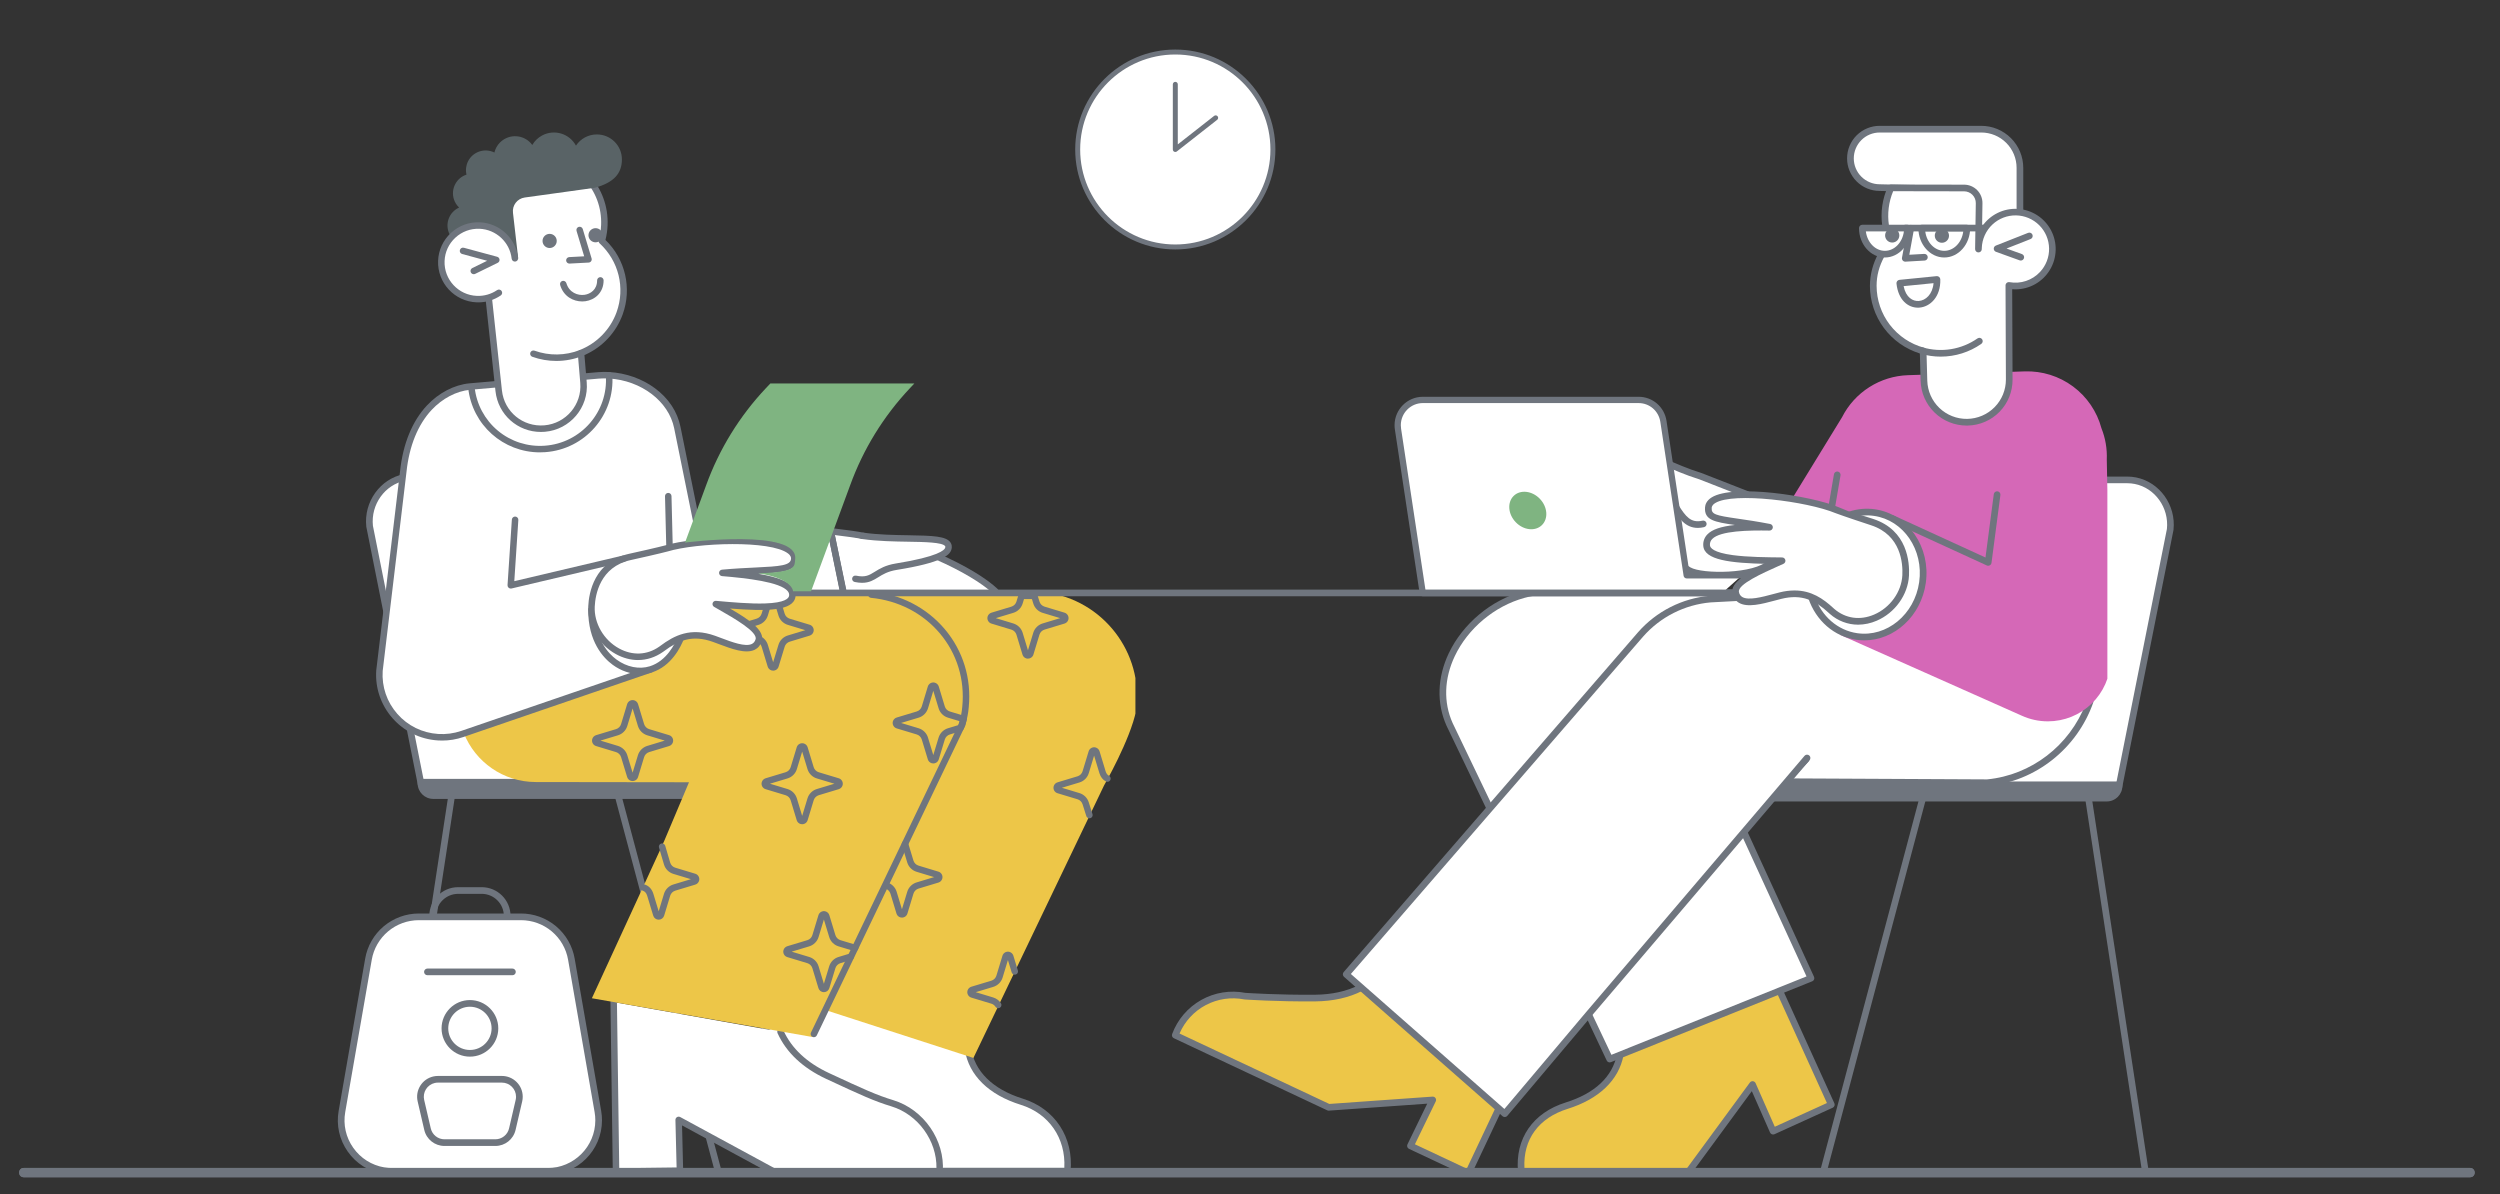 <svg fill="none" height="172" viewBox="0 0 360 172" width="360" xmlns="http://www.w3.org/2000/svg" xmlns:xlink="http://www.w3.org/1999/xlink"><rect x="0" y="0" width="360" height="172" fill="#333333" stroke="none"/><clipPath id="a"><path d="m0 0h58.38v101.014h-58.38z" transform="matrix(-1 0 0 1 111.086 68.15)"/></clipPath><clipPath id="b"><path d="m254.883 68.628h58.14v100.775h-58.14z"/></clipPath><clipPath id="c"><path d="m168.758 18.122h134.704v150.804h-134.704z"/></clipPath><clipPath id="d"><path d="m154.83 7.134h28.828v28.787h-28.828z"/></clipPath><clipPath id="e"><path d="m54.158 19.079h109.342v149.607h-109.342z"/></clipPath><clipPath id="f"><path d="m48.647 127.754h38.042v41.411h-38.042z"/></clipPath><clipPath id="g"><path d="m200.816 57.139h50.484v28.724h-50.484z"/></clipPath><clipPath id="h"><path d="m113.969 84.905h135.9v.957h-135.9z"/></clipPath><clipPath id="i"><path d="m98.647 55.223h33.018v29.921h-33.018z"/></clipPath><path d="m312.746 169.442h-265.491c-.279 0-.491-.218-.491-.504s.213-.504.491-.504h265.491c.279 0 .492.218.492.504s-.213.504-.492.504z" fill="#6f757e"/><g clip-path="url(#a)"><path d="m103.424 169.165c.073 0 .146-.017.212-.05.066-.032.124-.079.169-.137.045-.059.076-.127.09-.199s.012-.146-.007-.217l-14.937-56.047c-.016-.061-.044-.118-.083-.168s-.086-.092-.141-.123c-.055-.032-.115-.053-.177-.061-.062-.008-.126-.004-.187.012-.061.016-.118.044-.168.082-.05.039-.092.086-.124.141-.032.054-.052.114-.061.177-.008.062-.004.126.012.186l14.938 56.047c.027.102.087.193.171.257s.187.099.293.1zm-46.644-.001c.115 0 .226-.041.313-.116.087-.074.144-.178.162-.291l8.556-56.047c.017-.125-.015-.251-.091-.352s-.188-.169-.313-.188c-.125-.019-.252.012-.354.086-.102.074-.171.186-.192.31l-8.556 56.047c-.011.068-.006.138.013.204.019.067.052.128.098.181.045.052.101.094.164.123.063.029.131.044.201.043z" fill="#6f757e"/><path d="m90.865 112.638s-7.729-36.348-7.905-37.321c-.552-3.047-1.71-5.959-4.806-6.572-.386-.076-.778-.115-1.172-.115h-17.558c-.394 0-.786.038-1.172.115-3.259.646-5.377 3.807-5.03 7.039l7.416 37.145" fill="#fff"/><g fill="#6f757e"><path d="m60.639 113.407c.071 0 .141-.015.206-.045.064-.031.121-.075.166-.13s.077-.119.095-.187c.017-.069.019-.141.005-.211l-7.411-37.123c-.319-3.065 1.72-5.916 4.648-6.497.355-.07.716-.106 1.078-.106h17.558c.361 0 .724.036 1.078.106 2.339.464 3.745 2.43 4.427 6.187.176.969 7.593 35.851 7.908 37.336.028.123.103.23.209.298s.235.092.359.066c.124-.026.232-.1.301-.206.07-.105.095-.233.07-.357-.077-.364-7.729-36.353-7.903-37.308-.479-2.64-1.537-6.234-5.185-6.957-.417-.082-.841-.124-1.265-.124h-17.558c-.424 0-.85.042-1.265.124-3.418.677-5.796 3.998-5.413 7.56.002.014.004.028.006.043l7.416 37.145c.022.108.08.206.166.276.086.071.193.109.304.109z"/><path d="m108.741 112.159-48.603-.005v.639c0 1.243 1.009 2.25 2.254 2.25h48.694z"/></g></g><g clip-path="url(#b)"><path d="m262.514 169.403c-.073 0-.146-.017-.212-.049s-.123-.079-.168-.138c-.044-.058-.075-.125-.09-.197-.014-.072-.012-.146.007-.217l14.877-55.914c.016-.061.044-.118.082-.168s.086-.092.14-.123c.054-.032.114-.052.176-.06.063-.009.126-.005.187.012.06.016.117.044.167.082s.092.085.124.14c.031.054.052.114.06.176.008.063.004.126-.012.187l-14.876 55.914c-.027.101-.087.191-.171.256-.083.064-.186.099-.291.099zm46.452 0c-.114 0-.225-.041-.311-.116-.087-.074-.144-.177-.161-.29l-8.521-55.914c-.017-.125.015-.251.09-.352s.187-.168.312-.187c.124-.019.251.012.353.086.101.073.17.184.191.308l8.52 55.914c.011.069.006.138-.013.205-.019.066-.052.127-.097.179-.045.053-.1.095-.163.123-.063.029-.131.044-.2.044z" fill="#6f757e"/><path d="m275.02 113.011s7.697-36.263 7.872-37.233c.551-3.039 1.703-5.944 4.786-6.557.385-.076.776-.115 1.168-.115h17.486c.391 0 .782.038 1.167.115 3.245.644 5.354 3.797 5.009 7.022l-7.386 37.057" fill="#fff"/><g fill="#6f757e"><path d="m305.124 113.778c-.071 0-.141-.016-.205-.046s-.121-.074-.166-.129c-.045-.054-.077-.118-.094-.187s-.019-.14-.005-.21l7.381-37.035c.317-3.058-1.713-5.902-4.629-6.481-.354-.07-.713-.106-1.074-.106h-17.486c-.359 0-.721.035-1.074.105-2.329.462-3.73 2.424-4.408 6.173-.175.967-7.562 35.766-7.876 37.247-.028.123-.102.23-.208.298s-.235.091-.358.065-.231-.1-.3-.205-.094-.233-.07-.357c.077-.362 7.698-36.266 7.87-37.219.477-2.634 1.531-6.219 5.164-6.941.415-.082.837-.124 1.26-.124h17.486c.422 0 .846.042 1.26.124 3.404.676 5.772 3.989 5.392 7.542-.002.014-.004.028-.007.043l-7.385 37.056c-.022.109-.08.206-.165.276-.086.07-.193.109-.303.109z"/><path d="m257.218 112.533 48.404-.005v.637c0 1.24-1.005 2.245-2.244 2.245h-48.495z"/></g></g><g clip-path="url(#c)"><path d="m260.084 109.339-3.07 3.223 29.145.147c6.966-.657 12.593-5.398 14.809-11.684l-34.827-10.915-4.962-5.439-11.204.48-3.041 6.559 2.4 16.479 5.763 6.079" fill="#fff"/><path d="m255.096 114.748c-.065 0-.13-.013-.189-.039-.06-.026-.114-.064-.159-.111l-5.762-6.08c-.068-.072-.113-.163-.127-.261l-2.401-16.478c-.013-.092 0-.186.04-.271l3.041-6.559c.037-.08.095-.148.168-.197.074-.049.159-.077.247-.081l11.204-.48c.07-.003.14.01.205.037s.123.068.17.119l4.875 5.343 34.704 10.877c.061.019.118.051.167.093.049.041.089.093.118.15.029.058.046.121.05.185s-.005.129-.026.189c-2.342 6.64-8.315 11.352-15.217 12.003-.016.001-.032.002-.048.002l-29.145-.148c-.093 0-.185-.028-.263-.08s-.139-.125-.176-.212c-.037-.086-.047-.181-.031-.273.017-.092.061-.178.125-.246l3.07-3.222c.088-.09.209-.142.335-.144s.248.045.339.132c.092.087.145.207.149.333s-.042.249-.128.341l-2.302 2.417 28.008.142c6.359-.609 11.881-4.863 14.206-10.897l-34.346-10.764c-.081-.025-.154-.072-.211-.135l-4.811-5.274-10.688.458-2.858 6.165 2.359 16.186 5.657 5.969c.065.068.108.154.125.246.016.093.005.188-.032.274s-.099.16-.177.211c-.079.052-.17.079-.264.079z" fill="#6f757e"/><path d="m251.658 71.224-1.542 4.823-3.982-.016-.96-2.08z" fill="#fff"/><path d="m258.055 71.82 7.195-11.732c.895-1.771 2.251-3.269 3.925-4.335 1.674-1.067 3.604-1.663 5.588-1.727l2.208-.072s-.431 6.595 6.381 6.847c6.575.243 5.974-7.247 5.974-7.247l2.243-.073c2.495-.081 4.944.685 6.948 2.171s3.447 3.607 4.093 6.017c.57 1.426.831 2.956.767 4.491l.563 28.977c-.079 2.343-1.066 4.564-2.752 6.195-1.687 1.63-3.94 2.541-6.286 2.542h-.016c-1.294 0-2.573-.278-3.75-.814l-26.374-11.738s9.668 3.393 12.075-7.426c.67-11.965-10.419-9.77-10.419-9.77z" fill="#d568b7"/><path d="m263.744 73.645c-.027 0-.054-.002-.081-.007-.126-.021-.237-.092-.311-.196s-.103-.233-.081-.358l.818-4.794c.023-.124.093-.235.197-.307.104-.072.232-.101.356-.08.125.021.236.091.31.194.073.103.103.23.083.355l-.819 4.794c-.019.112-.076.213-.163.286-.086.073-.196.113-.309.114z" fill="#6f757e"/><path d="m290.869 30.345v-6.176c0-1.476-.586-2.892-1.63-3.936s-2.46-1.631-3.937-1.631h-14.629c-1.116 0-2.187.443-2.976 1.232-.789.789-1.232 1.859-1.232 2.974 0 .552.109 1.099.32 1.61.212.51.522.974.912 1.365.391.391.855.7 1.365.912.511.211 1.058.32 1.611.32l11.844.278c.525.013 1.024.233 1.387.613s.56.888.548 1.413l-.104 4.916c-.013.593.171 1.174.524 1.651z" fill="#fff"/><path d="m284.872 36.365c-.015 0-.03 0-.046-.002-.067-.006-.132-.027-.191-.06-.058-.033-.109-.078-.15-.132-.417-.562-.634-1.247-.617-1.946l.104-4.916c.008-.398-.141-.783-.416-1.071s-.653-.455-1.051-.465l-11.844-.278c-.616-.001-1.225-.123-1.794-.359-.568-.236-1.085-.582-1.519-1.018-.435-.436-.78-.953-1.015-1.522s-.355-1.178-.354-1.794c0-.615.122-1.225.359-1.793.236-.568.582-1.084 1.018-1.519s.953-.779 1.522-1.014 1.179-.355 1.794-.354h14.628c.795 0 1.581.156 2.315.46.734.304 1.401.749 1.963 1.311.561.562 1.007 1.228 1.311 1.962s.46 1.52.46 2.314v6.176c0 .066-.014.132-.041.192-.026.06-.065.115-.113.16l-5.997 5.54c-.089.082-.205.128-.326.128zm-14.2-17.283c-.988 0-1.936.393-2.635 1.091-.7.699-1.092 1.647-1.092 2.635 0 .988.392 1.936 1.092 2.635.699.699 1.647 1.091 2.635 1.091l11.856.279c.652.017 1.271.291 1.721.762.451.471.696 1.102.683 1.754l-.104 4.916c-.007.301.048.6.161.878l5.399-4.988v-5.966c.001-1.349-.535-2.643-1.489-3.597-.954-.954-2.248-1.49-3.597-1.491z" fill="#6f757e"/><path d="m233.31 151.902c-.591 3.073-2.962 5.834-7.706 7.314-4.699 1.469-6.929 5.091-6.529 9.463h24.114l9.181-12.507 2.96 6.719 8.387-3.816-7.449-16.398" fill="#edc648"/><path d="m243.187 169.159h-24.114c-.12 0-.235-.044-.324-.125-.088-.081-.143-.192-.154-.311-.436-4.76 2.13-8.485 6.863-9.965 4.206-1.312 6.757-3.714 7.379-6.946.012-.063.035-.122.07-.175.034-.053.079-.099.131-.135.053-.036.112-.061.174-.074s.126-.013.188-.001.122.036.175.071c.052.035.098.08.133.133.036.052.06.111.072.174.013.062.013.126 0 .188-.682 3.55-3.536 6.278-8.035 7.682-4.187 1.308-6.436 4.402-6.225 8.525h23.424l9.037-12.312c.05-.068.117-.122.194-.156s.162-.047.246-.037c.083.009.163.04.231.09.068.049.122.116.156.193l2.763 6.275 7.508-3.416-7.25-15.961c-.053-.116-.057-.248-.013-.367.045-.12.135-.216.251-.269.116-.052.249-.057.368-.012s.216.135.268.251l7.449 16.398c.052.116.057.248.012.367s-.135.216-.251.268l-8.387 3.816c-.058.026-.12.041-.184.043-.063.002-.126-.009-.186-.031-.059-.023-.113-.057-.16-.101-.046-.044-.083-.096-.108-.154l-2.625-5.959-8.689 11.837c-.045.061-.103.11-.17.144-.067.035-.141.052-.217.052z" fill="#6f757e"/><path d="m251.044 119.646 9.74 21.217-28.984 11.645-2.953-6.243-14.565-30.397-5.549-11.567c-3.379-7.542 2.558-16.455 10.66-18.668.755-.206 1.526-.354 2.304-.442.147-.016.294-.023.442-.022l27.802.176" fill="#fff"/><path d="m231.801 152.988c-.091 0-.181-.026-.257-.074-.077-.049-.139-.118-.178-.201l-2.953-6.243-14.564-30.395-5.549-11.566c-1.449-3.235-1.336-6.932.314-10.422 2.012-4.255 6.093-7.671 10.651-8.917.78-.213 1.575-.365 2.378-.456.165-.018.332-.027.498-.025l27.802.176c.063 0.0.126.013.184.037s.111.06.155.104c.045.045.08.098.104.156.024.058.036.121.036.184 0 .063-.013.125-.037.184s-.06.111-.105.155c-.044.044-.097.08-.156.103-.058.024-.121.036-.184.036h-.003l-27.802-.176c-.128-.002-.256.005-.384.019-.754.085-1.5.228-2.232.428-4.295 1.173-8.141 4.392-10.036 8.401-1.529 3.232-1.639 6.644-.311 9.607l5.544 11.555 14.565 30.397 2.761 5.837 28.096-11.289-9.529-20.76c-.027-.057-.043-.119-.046-.183-.003-.063.007-.126.029-.186.022-.059.055-.114.098-.161.043-.046.095-.084.153-.11.058-.027.12-.042.183-.044.064-.002.127.008.186.031.06.022.114.056.16.1.047.043.084.095.11.153l9.739 21.218c.027.059.042.123.043.188.002.065-.01.129-.034.19-.024.06-.06.115-.106.161s-.1.082-.161.106l-28.983 11.645c-.057.023-.118.035-.179.035z" fill="#6f757e"/><path d="m195.943 142.261c-1.918.975-4.143 1.437-6.555 1.459-5.522.051-10.119-.273-10.119-.273-2.067-.402-4.21-.058-6.047.972-1.837 1.029-3.248 2.677-3.984 4.649l22.088 10.385 14.988-1.062-3.211 6.61 8.339 3.923 4.391-9.3" fill="#edc648"/><path d="m211.442 169.404c-.071 0-.141-.015-.204-.046l-8.339-3.922c-.058-.028-.109-.066-.152-.113s-.076-.102-.097-.162-.03-.123-.026-.187c.003-.063.019-.125.047-.182l2.848-5.864-14.159 1.004c-.082.006-.164-.01-.238-.045l-22.088-10.384c-.109-.052-.195-.142-.241-.253-.045-.112-.047-.236-.005-.349.768-2.078 2.25-3.815 4.181-4.902 1.932-1.086 4.186-1.451 6.362-1.029.396.027 4.838.318 10.052.27 2.415-.022 4.548-.496 6.341-1.408.056-.028.118-.046.181-.051s.126.002.186.022c.06.019.116.05.164.091s.088.091.116.148c.029.056.046.118.051.181.005.062-.003.126-.022.186-.02.06-.051.115-.093.163-.041.048-.091.088-.148.116-1.926.979-4.203 1.488-6.767 1.512-5.478.05-10.111-.272-10.158-.275-.019-.002-.038-.004-.058-.008-1.881-.371-3.833-.086-5.53.807-1.697.894-3.036 2.342-3.794 4.103l21.565 10.139 14.863-1.054c.084-.006.168.011.244.047.075.037.14.093.187.163.048.07.076.15.082.234s-.01.168-.047.244l-2.999 6.174 7.466 3.511 4.186-8.866c.055-.113.153-.201.272-.243s.25-.035.365.019c.114.054.202.151.246.269.043.119.038.25-.015.365l-4.391 9.3c-.038.082-.1.152-.177.201-.077.048-.166.074-.257.074zm74.86-87.934c-.07 0-.138-.015-.201-.044l-13.822-6.337c-.058-.026-.111-.063-.154-.109-.044-.046-.078-.101-.1-.16-.022-.059-.033-.123-.031-.186s.017-.126.044-.183c.026-.058.064-.11.11-.153.047-.043.102-.076.161-.098.06-.022.123-.032.187-.029.063.003.125.018.183.045l13.231 6.066 1.195-9.12c.017-.126.083-.241.184-.318.05-.038.107-.067.168-.083.061-.016.125-.021.187-.012.063.008.123.029.178.06.054.032.102.073.141.123.038.05.066.107.082.168.017.061.021.124.013.187l-1.281 9.765c-.015.116-.071.222-.159.298s-.2.119-.317.119z" fill="#6f757e"/><path d="m266.419 74.126c1.126-.374 2.324-.482 3.499-.315 4.522.642 7.62 5.158 6.919 10.086-.7 4.928-4.934 8.401-9.456 7.759-3.1-.441-5.531-2.701-6.527-5.667" fill="#fff"/><path d="m268.455 92.211c-.382-0-.764-.027-1.142-.081-3.176-.451-5.826-2.746-6.915-5.989-.02-.06-.028-.123-.024-.186.005-.063.021-.124.049-.181s.067-.107.115-.148c.047-.041.103-.073.162-.093.06-.02.123-.028.186-.024.063.004.125.021.181.049.056.028.107.067.148.115.042.048.073.103.093.163.974 2.897 3.326 4.945 6.14 5.345 4.253.605 8.251-2.693 8.914-7.351.662-4.658-2.259-8.939-6.511-9.543-1.102-.158-2.226-.056-3.282.296-.121.04-.252.03-.366-.027-.114-.057-.201-.157-.24-.278-.04-.121-.031-.253.027-.366.057-.114.157-.2.278-.24 1.196-.399 2.469-.513 3.718-.335 4.777.679 8.064 5.447 7.327 10.628-.678 4.766-4.528 8.248-8.858 8.248z" fill="#6f757e"/><path d="m234.888 67.123c-5.001-.186-10.976.449-10.881 2.488.082 1.87 3.409 1.267 9.574 1.73-5.527.537-9.545 1.333-9.233 3.254.315 1.907 5.895 1.336 10.154.88-2.553 1.527-6.102 3.467-5.621 4.898.691 2.05 3.786.523 5.923-.284 4.765-1.79 5.592.403 8.379 2.029 1.853 1.088 9.722 1.063 11.778-1.129" fill="#fff"/><path d="m247.74 83.311c-2.085 0-3.972-.292-4.801-.779-.592-.357-1.163-.748-1.709-1.172-1.637-1.227-2.821-2.114-6.258-.822-.243.092-.5.193-.764.298-1.669.66-3.56 1.409-4.797.836-.235-.111-.445-.27-.615-.468-.17-.197-.296-.428-.371-.678-.484-1.44 1.594-2.914 3.97-4.355-4.747.443-8.204.428-8.522-1.497-.04-.232-.031-.47.029-.698.059-.228.166-.441.314-.624.582-.756 1.845-1.32 4.083-1.772-2.946-.104-4.7-.297-4.773-1.948-.006-.224.035-.448.121-.655.087-.207.216-.394.38-.548 1.545-1.559 6.825-1.937 10.878-1.786.063.002.125.017.182.043.058.026.109.064.152.11s.077.101.099.16c.021.059.032.122.029.185-.002.063-.017.125-.043.182-.026.057-.064.109-.11.152s-.101.076-.16.098c-.059.022-.122.032-.185.03-4.924-.183-9.102.435-10.16 1.503-.071.059-.128.133-.167.217s-.058.175-.057.267c.039.874 1.547.96 4.679 1.059 1.288.041 2.747.087 4.452.214.12.009.232.062.314.15.083.088.129.203.13.323.002.12-.042.237-.123.326-.08.089-.191.145-.311.157-3.256.316-7.695.88-8.65 2.119-.066.08-.115.173-.142.273-.027.1-.031.205-.013.308.09.549 1.232.886 3.133.923 1.992.039 4.594-.24 6.496-.444.108-.012.218.014.31.073s.161.148.196.252c.035.104.033.216-.005.319s-.11.189-.204.245c-.22.132-.449.267-.681.405-1.888 1.118-5.046 2.988-4.731 3.929.034.126.094.242.177.343.083.1.186.181.304.238.861.4 2.623-.297 4.038-.857.269-.106.531-.21.779-.304 3.931-1.476 5.434-.351 7.174.953.517.402 1.057.773 1.618 1.111 1.672.982 9.297.97 11.185-1.043.088-.088.207-.139.332-.141s.246.044.337.13.145.203.151.328-.037.247-.12.34c-1.33 1.419-4.645 1.993-7.57 1.994z" fill="#6f757e"/><path d="m245.274 75.442c-3.377.775-3.648-3.304-6.084-4.944-3.372-2.284-5.324-4.042-5.25-5.002.189-2.203 5.594 1.445 10.906 3.067 0 0 6.321 2.482 6.812 2.661" fill="#fff"/><path d="m244.476 76.018c-1.825 0-2.755-1.463-3.588-2.773-.559-.88-1.137-1.789-1.968-2.348-4.953-3.355-5.52-4.667-5.461-5.437.005-.191.057-.378.153-.543.095-.166.23-.305.393-.405.906-.537 2.521.129 5.537 1.453 1.673.735 3.569 1.567 5.442 2.139.012.004.024.008.035.012.063.025 6.321 2.482 6.801 2.657.118.045.214.134.266.249.053.115.058.246.015.364-.043.119-.131.215-.246.27-.114.054-.245.061-.364.019-.483-.176-6.367-2.486-6.806-2.658-1.921-.589-3.838-1.43-5.53-2.173-1.939-.852-4.137-1.817-4.66-1.507-.018.011-.065.039-.08.2-.019.253.286 1.343 5.042 4.564.995.67 1.628 1.666 2.241 2.629 1.045 1.645 1.772 2.632 3.466 2.244.124-.029.254-.006.362.061s.184.175.213.299c.028.124.006.254-.061.362-.068.108-.176.184-.3.213-.296.07-.598.106-.902.109z" fill="#6f757e"/><path d="m260.218 109.148-31.488 36.946-12.046 14.279-22.834-20.076 42.385-48.932c2.577-2.928 6.181-4.754 10.067-5.1l3.957-.211" fill="#fff"/><path d="m216.683 160.853c-.116 0-.229-.042-.317-.119l-22.834-20.077c-.095-.084-.153-.201-.162-.328-.008-.126.033-.251.116-.347l42.385-48.931c2.655-3.027 6.376-4.913 10.388-5.263l.017-.001 3.956-.211c.064-.004.127.004.187.025.061.021.116.053.164.095.047.042.086.093.113.15.028.057.044.119.047.183.004.064-.005.127-.027.187-.021.06-.054.115-.097.162s-.094.085-.152.112c-.058.027-.12.042-.183.045l-3.947.21c-3.762.331-7.251 2.1-9.741 4.939l-42.072 48.569 22.108 19.438 11.731-13.904 31.489-36.948c.083-.097.2-.157.327-.167s.253.03.35.113c.097.082.157.2.167.327s-.03.253-.113.35l-31.488 36.945-12.045 14.278c-.041.048-.091.089-.148.118s-.119.046-.183.051c-.012.001-.024.001-.036.001z" fill="#6f757e"/><path d="m274.415 82.867c-.265 5.073-6.453 8.745-10.589 5.184-.056-.046-.109-.094-.16-.146-1.782-1.635-3.851-2.985-7.284-2.131-2.42.603-5.953 1.88-6.443-.427-.339-1.6 3.73-3.26 6.684-4.593-4.662-.045-10.768-.11-10.872-2.217s3.012-2.72 9.056-2.611c-6.609-1.28-8.941-.8-8.804-2.827.233-3.36 13.926-1.545 18.479.346 0 0 1.097.424 5.122 1.747 4.106 1.35 4.949 5.019 4.811 7.676z" fill="#fff"/><path d="m267.565 89.955c-1.493-.004-2.934-.553-4.052-1.542-.063-.052-.123-.107-.181-.164-1.911-1.752-3.807-2.764-6.834-2.01-.301.076-.601.154-.9.236-1.868.5-3.984 1.067-5.226.306-.236-.147-.438-.341-.594-.571-.155-.23-.26-.49-.308-.764-.343-1.615 2.176-2.963 4.983-4.245-5.267-.114-9.078-.543-9.182-2.642-.021-.295.021-.592.124-.87.103-.278.264-.53.472-.741.674-.696 1.924-1.135 3.953-1.352-2.946-.427-4.421-.693-4.296-2.532.028-.404.218-.982.963-1.443 3.146-1.945 14.263-.248 18.179 1.378 3.916 1.626 1.133.435 5.088 1.734 4.937 1.624 5.24 6.245 5.141 8.157-.144 2.757-2.016 5.367-4.656 6.495-.844.369-1.754.562-2.674.569zm-9.151-4.928c2.433 0 4.118 1.184 5.577 2.523.007.006.014.013.021.02.039.039.079.076.122.111 1.615 1.39 3.701 1.688 5.729.822 2.311-.987 3.948-3.262 4.074-5.662.087-1.691-.174-5.779-4.482-7.195-3.991-1.312-5.1-1.738-5.145-1.755-4.097-1.701-14.706-3.067-17.316-1.452-.483.299-.504.595-.51.692-.064.93.507 1.088 3.74 1.554 1.238.179 2.779.401 4.675.768.118.023.223.089.295.185.071.097.104.216.091.336-.013.119-.071.229-.16.308-.09.079-.206.123-.326.122-2.982-.053-7.079.014-8.241 1.212-.117.116-.207.257-.263.411-.056.155-.078.32-.064.484.019.37.473 1.048 3.312 1.43 2.107.283 4.868.31 7.086.331.109.001.215.04.3.109.084.069.142.166.165.272.022.107.007.218-.042.316-.05.097-.131.175-.231.22-.241.109-.49.22-.744.333-2.206.985-5.899 2.633-5.668 3.723.022.146.074.285.154.409.08.124.186.228.311.307.889.545 2.877.013 4.475-.416.317-.085.624-.167.916-.24.702-.18 1.424-.274 2.149-.279z" fill="#6f757e"/><path d="m284.895 35.868c.001-1.091.338-2.155.965-3.047.627-.893 1.514-1.571 2.54-1.943 1.026-.372 2.141-.419 3.195-.135 1.053.284 1.994.885 2.694 1.722.7.837 1.126 1.869 1.219 2.955s-.151 2.176-.698 3.119c-.548.944-1.373 1.696-2.363 2.155-.99.459-2.097.602-3.171.41l.054 13.547c.003 1.615-.631 3.166-1.764 4.316s-2.674 1.809-4.29 1.832c-1.615.023-3.174-.591-4.34-1.709s-1.844-2.65-1.887-4.264l-.118-4.293c-2.062-.558-3.882-1.778-5.179-3.473-1.298-1.695-2.002-3.77-2.002-5.904.008-1.571.419-3.114 1.192-4.482l.593-4.141-.001-.008c-.283-1.86-.016-3.763.768-5.473l10.533.019c.286.001.57.058.834.169.265.111.504.273.705.478.201.204.36.447.466.713.107.266.16.551.155.837z" fill="#fff"/><path d="m283.189 61.283c-1.725-.003-3.381-.677-4.617-1.88s-1.955-2.84-2.004-4.563l-.108-3.942c-2.081-.645-3.902-1.938-5.195-3.691-1.294-1.753-1.993-3.873-1.995-6.051.008-1.621.424-3.215 1.209-4.634l.57-3.989c-.28-1.933.003-3.905.815-5.682.038-.084.1-.154.177-.204.078-.05.168-.076.26-.076h.001l10.532.019c.351.001.697.071 1.02.207s.616.334.862.584c.245.25.439.546.569.871s.195.673.189 1.023l-.05 3.325c.564-.826 1.331-1.492 2.228-1.934s1.893-.645 2.891-.588c.999.056 1.966.369 2.807.909.842.54 1.529 1.288 1.997 2.172.467.884.697 1.873.669 2.872s-.314 1.974-.83 2.83c-.516.856-1.245 1.564-2.116 2.056-.871.491-1.854.75-2.854.75-.153 0-.305-.006-.458-.018l.052 13c.012 1.73-.657 3.396-1.863 4.637-1.206 1.241-2.852 1.958-4.583 1.995-.058.002-.117.002-.175.002zm-10.574-33.751c-.649 1.554-.859 3.256-.607 4.922.007.049.008.098.002.147l-.592 4.141c-.008.056-.026.11-.053.16-.775 1.433-1.135 2.784-1.135 4.254.002 2.029.671 4 1.905 5.611 1.233 1.611 2.962 2.772 4.92 3.304.1.027.189.085.252.166.064.081.1.181.103.284l.118 4.293c.041 1.488.666 2.9 1.74 3.93 1.075 1.03 2.512 1.596 4.001 1.575s2.909-.628 3.954-1.689c1.044-1.061 1.629-2.49 1.626-3.978l-.054-13.546c0-.07.015-.14.045-.204.029-.064.073-.12.126-.166.054-.045.117-.078.185-.096.068-.018.139-.021.209-.009.797.142 1.616.083 2.384-.173.768-.255 1.46-.699 2.013-1.29.86-.917 1.33-2.132 1.31-3.389-.019-1.257-.528-2.457-1.417-3.345s-2.09-1.397-3.347-1.417-2.473.45-3.39 1.31c-.467.437-.843.961-1.106 1.543-.264.582-.41 1.21-.431 1.849l-.002.155c-.001.127-.053.249-.143.338-.091.089-.214.139-.341.138s-.249-.052-.338-.143c-.09-.091-.139-.213-.138-.34 0-.057 0-.113.002-.169l.097-6.438c.004-.223-.037-.444-.12-.651s-.206-.395-.363-.554c-.156-.159-.342-.285-.548-.372-.205-.086-.426-.131-.649-.132z" fill="#6f757e"/><path d="m279.476 51.356c-.976-0-1.946-.14-2.883-.414-.061-.017-.118-.046-.168-.086-.05-.039-.091-.088-.122-.144s-.051-.117-.058-.18-.001-.127.017-.188c.017-.061.047-.118.087-.167s.089-.09.145-.12.117-.049.181-.055c.063-.006.127-0.0.188.018 1.328.391 2.727.478 4.093.255s2.665-.75 3.8-1.542c.052-.036.11-.061.172-.075.061-.013.125-.015.187-.004s.121.034.174.068c.053.034.099.078.135.13.036.052.062.11.075.172.014.062.015.125.004.187-.011.062-.035.121-.069.174s-.078.099-.13.135c-1.709 1.193-3.743 1.833-5.828 1.834zm-5.117-13.678c-.07 0-.14-.015-.204-.045-.063-.03-.12-.073-.165-.127s-.077-.117-.095-.185-.021-.139-.008-.208l.794-4.353c.026-.122.098-.229.202-.299.104-.069.23-.096.353-.073s.232.092.305.193.103.227.084.351l-.684 3.753 2.143-.123c.063-.004.127.004.187.025.06.021.115.053.162.095.048.042.086.093.114.15.028.057.044.119.047.182.004.063-.005.127-.026.186-.021.06-.053.115-.096.162-.042.047-.093.085-.15.113-.058.027-.12.043-.183.046l-2.753.158c-.009.001-.018.001-.027.001z" fill="#6f757e"/><path d="m274.672 32.844c0 2.08-1.453 3.755-3.247 3.755-1.795 0-3.251-1.681-3.251-3.755z" fill="#fff"/><path d="m271.424 37.079c-2.057 0-3.731-1.9-3.731-4.235 0-.127.051-.249.141-.339s.212-.141.34-.141h6.498c.127 0 .249.051.339.141s.141.212.141.339c0 2.335-1.672 4.235-3.728 4.235zm-2.741-3.755c.197 1.579 1.351 2.795 2.741 2.795 1.389 0 2.54-1.216 2.737-2.795z" fill="#6f757e"/><path d="m283.218 32.844c0 2.08-1.453 3.755-3.246 3.755-1.792 0-3.247-1.681-3.247-3.755z" fill="#fff"/><g fill="#6f757e"><path d="m279.974 37.079c-2.056 0-3.728-1.9-3.728-4.235 0-.127.051-.249.141-.339s.212-.141.339-.141h6.494c.127 0 .249.051.339.141s.141.212.141.339c0 2.335-1.671 4.235-3.726 4.235zm-2.738-3.755c.197 1.579 1.35 2.795 2.738 2.795s2.539-1.216 2.736-2.795z"/><path d="m285.733 33.324h-11.374c-.127 0-.249-.051-.339-.141-.09-.09-.141-.212-.141-.339s.051-.249.141-.339.212-.141.339-.141h11.374c.127 0 .249.051.339.141.091.09.141.212.141.339s-.05.249-.141.339c-.09.09-.212.141-.339.141zm-9.558 10.981c-1.38 0-2.826-1.053-3.083-3.48-.006-.063 0-.127.018-.187.018-.061.048-.117.088-.166.04-.049.089-.09.145-.12.055-.03.117-.049.18-.055l5.352-.533c.065-.007.132 0.0.195.021.062.02.12.053.17.097.05.044.09.097.118.157.028.06.043.124.045.19.073 2.533-1.477 3.965-3.046 4.071-.061.004-.122.006-.182.006zm-2.056-3.102c.329 1.653 1.347 2.195 2.173 2.139 1.007-.068 2.002-.965 2.137-2.568zm16.873-3.683c-.055 0-.11-.01-.162-.029l-3.411-1.23c-.092-.033-.172-.093-.228-.173-.057-.079-.088-.174-.09-.272-.001-.098.027-.193.081-.274.055-.081.132-.144.223-.179l4.639-1.83c.059-.025.122-.037.186-.037.063 0.0.127.013.185.038.059.025.112.061.157.107.044.046.079.1.103.159.023.059.035.123.033.186-.001.064-.015.127-.041.185-.026.058-.064.111-.11.154-.047.044-.101.078-.161.1l-3.456 1.363 2.215.799c.106.038.196.113.253.211.056.098.077.212.057.324-.019.111-.077.212-.164.285-.086.073-.196.113-.309.112z"/><path d="m279.634 34.959c.565 0 1.024-.458 1.024-1.024 0-.565-.459-1.024-1.024-1.024-.566 0-1.025.459-1.025 1.024 0 .566.459 1.024 1.025 1.024z"/><path d="m272.479 34.927c.566 0 1.025-.459 1.025-1.024 0-.566-.459-1.024-1.025-1.024-.565 0-1.024.458-1.024 1.024 0 .565.459 1.024 1.024 1.024z"/></g></g><g clip-path="url(#d)"><path d="m169.244 35.564c7.763 0 14.056-6.284 14.056-14.036s-6.293-14.036-14.056-14.036-14.056 6.284-14.056 14.036 6.293 14.036 14.056 14.036z" fill="#fff"/><g fill="#6f757e"><path d="m169.244 35.921c-7.948 0-14.414-6.457-14.414-14.393s6.466-14.393 14.414-14.393 14.414 6.457 14.414 14.393-6.466 14.393-14.414 14.393zm0-28.073c-7.554 0-13.699 6.137-13.699 13.679 0 7.543 6.145 13.679 13.699 13.679 7.553 0 13.699-6.136 13.699-13.679 0-7.543-6.146-13.679-13.699-13.679z"/><path d="m169.244 21.884c-.095 0-.186-.038-.253-.105-.067-.067-.104-.158-.104-.252v-9.383c0-.095.037-.185.104-.253.067-.067.158-.104.253-.104s.186.038.253.104c.067.067.105.158.105.253v8.648l5.236-4.107c.075-.057.169-.082.263-.071.093.012.178.06.236.134.058.074.084.168.074.261-.011.093-.058.179-.131.238l-5.815 4.561c-.063.049-.141.076-.221.076z"/></g></g><g clip-path="url(#e)"><path d="m71.711 55.312 15.291-1.27 5.915 1.402c1.658.613 3.955 2.937 4.474 4.623l2.877 14.986 18.583-.643 2.667 10.847-21.73.478-13.741 3.826" fill="#fff"/><path d="m135.019 80.178c3.213 1.41 6.557 3.278 8.316 4.967l.553 1.067-22.369-.478-1.888-9.229" fill="#fff"/><path d="m143.888 86.679-.01-0-22.369-.478c-.106-.002-.208-.04-.289-.108-.082-.068-.138-.161-.159-.265l-1.888-9.23c-.012-.06-.012-.122 0-.182.011-.06.035-.117.069-.168.033-.051.077-.095.128-.129s.108-.058.168-.07c.06-.012.122-.013.182-.001.06.012.118.035.169.069s.095.077.129.128c.035.051.059.108.071.168l1.813 8.865 21.21.453-.156-.3c-1.561-1.473-4.589-3.272-8.125-4.824-.056-.024-.107-.06-.15-.104s-.077-.096-.099-.153c-.022-.057-.033-.118-.032-.18s.015-.122.039-.178c.025-.056.061-.107.105-.149.045-.042.097-.076.155-.098.057-.022.118-.033.18-.031.061.002.122.015.178.04 3.674 1.612 6.833 3.503 8.452 5.058.037.035.068.076.091.122l.553 1.067c.037.071.055.15.052.23-.002.08-.026.158-.068.226-.041.068-.1.125-.17.164-.07.039-.149.06-.229.06z" fill="#6f757e"/><path d="m134.94 168.637h18.757c.4-4.357-1.871-8.524-6.563-9.988-4.976-1.55-7.336-4.508-7.768-7.757l-18.167-8.56-11.025 5.739 5.592 17.537 5.912 3.029z" fill="#fff"/><path d="m153.698 169.104h-32.02c-.074 0-.147-.018-.213-.052l-5.912-3.029c-.055-.028-.103-.067-.143-.114s-.07-.101-.089-.159l-5.592-17.538c-.033-.104-.029-.217.013-.318.042-.102.119-.185.216-.236l11.025-5.74c.064-.033.135-.051.207-.052.072-.002.143.013.209.044l18.167 8.561c.071.033.132.083.178.146s.075.137.086.214c.452 3.4 3.095 6.019 7.444 7.373 4.636 1.447 7.34 5.559 6.889 10.476-.01.116-.064.223-.15.302-.086.078-.199.122-.315.122zm-31.907-.933h31.472c.221-4.273-2.203-7.809-6.268-9.077-4.609-1.436-7.459-4.231-8.054-7.887l-17.732-8.355-10.471 5.451 5.415 16.979z" fill="#6f757e"/><path d="m124.313 77.169c-1.387-.278-3.251-.474-4.682-.665z" fill="#fff"/><path d="m124.313 77.636c-.031 0-.062-.003-.093-.009-1.018-.204-2.331-.367-3.49-.512-.405-.051-.797-.099-1.162-.148-.121-.018-.231-.082-.306-.18-.074-.098-.106-.221-.09-.343s.08-.232.177-.307c.098-.075.221-.109.343-.094.362.048.751.097 1.154.147 1.174.146 2.506.312 3.558.523.113.023.215.087.284.18.069.093.101.208.089.323-.011.115-.065.222-.151.3s-.198.121-.313.121z" fill="#6f757e"/><path d="m123.172 83.349c2.753.577 2.743-1.242 5.9-1.747 4.372-.702 7.101-1.553 7.459-2.529.824-2.246-6.252-1.075-12.219-1.904" fill="#fff"/><path d="m124.143 83.926c-.315 0-.667-.037-1.068-.121-.06-.013-.117-.037-.168-.071-.05-.035-.094-.079-.127-.13-.034-.051-.057-.109-.068-.169-.011-.06-.011-.122.002-.182s.037-.117.071-.167c.035-.051.079-.094.131-.127.051-.034.109-.057.169-.068s.122-.011.182.002c1.348.282 1.888-.053 2.707-.562.681-.423 1.529-.95 3.023-1.189 6.188-.993 6.994-1.957 7.094-2.228.068-.185.027-.245.009-.27-.383-.556-2.993-.599-5.295-.636-2.046-.033-4.365-.071-6.558-.375-.123-.017-.234-.082-.308-.181-.075-.099-.108-.223-.09-.345.017-.122.082-.233.181-.308.099-.074.223-.107.346-.09 2.136.297 4.425.334 6.444.367 3.545.058 5.423.13 6.05 1.04.152.22.291.593.098 1.119-.263.717-1.36 1.792-7.823 2.828-1.308.209-2.035.661-2.677 1.06-.661.411-1.294.804-2.325.804zm-2.679 1.834c-.107-0-.211-.037-.295-.105-.083-.068-.14-.162-.162-.267l-2.194-10.512-18.474.878c-.111.005-.221-.029-.309-.098-.088-.069-.149-.166-.171-.276l-2.782-13.724c-.784-3.869-4.736-6.877-9.397-7.152-.482-.029-.966-.024-1.448.015l-2.241.194c-.122.009-.244-.03-.337-.11-.094-.08-.152-.193-.163-.315s.027-.243.106-.338.191-.154.313-.166l2.243-.194c.526-.043 1.055-.049 1.582-.017 2.396.141 4.731.97 6.576 2.334 1.965 1.453 3.238 3.377 3.681 5.564l2.702 13.332 18.471-.878c.111-.005.22.03.308.098s.149.165.172.273l2.276 10.901c.014.068.013.138-.004.205-.016.067-.048.13-.091.184-.044.054-.1.097-.162.127-.063.03-.132.045-.201.045z" fill="#6f757e"/><path d="m88.373 144.301.336 24.397 9.2-.118-.18-7.316 13.708 7.434h23.858c.307-4.322-2.656-8.57-6.81-9.831-2.417-.733-4.311-1.599-9.307-3.925-3.113-1.449-5.51-3.552-6.786-6.358" fill="#fff"/><path d="m135.293 169.164h-23.858c-.078 0-.155-.019-.223-.056l-12.998-7.05.161 6.51c.002.062-.009.123-.032.181-.022.057-.056.11-.099.154-.043.045-.094.08-.151.105-.057.024-.118.037-.179.038l-9.2.118c-.061.001-.122-.011-.179-.033-.057-.023-.109-.056-.153-.099s-.079-.094-.103-.15-.037-.117-.038-.178l-.336-24.397c-.002-.124.046-.243.132-.332.086-.088.204-.139.328-.141.258-.006.47.203.474.46l.33 23.932 8.261-.106-.169-6.845c-.002-.082.018-.163.057-.235.039-.071.097-.132.167-.174.07-.043.15-.066.232-.069.082-.002.163.018.235.057l13.604 7.378h23.293c.076-3.967-2.653-7.751-6.5-8.919-2.425-.736-4.301-1.589-9.369-3.948-3.382-1.575-5.742-3.791-7.014-6.588-.026-.056-.041-.116-.043-.178-.003-.062.007-.123.028-.181s.054-.111.096-.156c.042-.046.093-.082.149-.107.057-.026.117-.04.179-.042s.124.009.181.031c.058.022.111.055.156.097.044.043.08.094.105.151 1.177 2.588 3.384 4.65 6.558 6.128 5.023 2.338 6.881 3.183 9.246 3.901 4.394 1.334 7.463 5.766 7.14 10.31-.008.117-.061.227-.147.308-.087.08-.201.125-.319.125z" fill="#6f757e"/><path d="m94.423 96.107c1.895-.77 2.981-3.786 4.187-4.422 2.502-.669 5.259 1.104 7.293 1.369 2.035.265 3.156.723 3.38-1.025s-5.903-4.862-5.903-4.862l4.732.181c6.261.689 6.121-2.112 6.121-2.112h11.18c8.343.819 14.441 8.231 13.62 16.556-.14 1.757-.702 3.008-.702 3.008l-21.342 44.527-31.759-5.58 7.51-16.324 2.89-6.288 3.585-8.491-22.066-.031c-4.693-.006-8.705-2.905-10.344-7.004 0 0 25.721-8.734 27.617-9.504z" fill="#edc648"/><path d="m71.71 55.312c-1.357.117-2.715.235-4.072.354-3.668.351-8.663 3.683-9.563 12.225l-3.43 28.684c-.327 4.965 3.442 9.255 8.418 9.58 1.186.078 2.375-.079 3.5-.46l27.164-9.311" fill="#fff"/><path d="m63.662 106.641c-.209 0-.419-.007-.629-.02-2.531-.166-4.846-1.306-6.518-3.209-1.672-1.903-2.502-4.342-2.336-6.867.001-.008.001-.017.002-.025l3.43-28.684c.412-3.917 1.749-7.186 3.865-9.447 1.699-1.816 3.929-2.977 6.117-3.187.087-.008 2.265-.197 4.076-.354.123-.011.246.028.341.107s.154.193.165.317-.028.246-.108.34c-.08.095-.194.154-.317.165-1.356.117-2.712.235-4.069.354-1.964.188-3.977 1.243-5.523 2.895-1.976 2.112-3.228 5.195-3.62 8.915l-3.43 28.678c-.146 2.273.602 4.467 2.107 6.18 1.508 1.716 3.595 2.743 5.877 2.892 1.124.075 2.252-.074 3.318-.437l27.163-9.31c.058-.02.119-.028.181-.024s.121.02.176.046c.055.027.104.064.145.11s.072.099.092.157.028.119.024.18-.02.121-.046.176c-.027.055-.065.104-.111.145-.046.041-.1.072-.158.092l-27.164 9.31c-.983.335-2.014.506-3.053.506z" fill="#6f757e"/><path d="m121.875 85.294h28.656c8.312 1.087 14.167 8.692 13.078 16.986-.821 4.208-4.636 10.844-4.636 10.844l-11.88 24.782-2.318 4.835-4.604 9.603-23.464-7.595z" fill="#edc648"/><path d="m148.025 94.85c-.077 0-.155-.011-.232-.033-.132-.038-.252-.11-.35-.207-.097-.097-.168-.217-.207-.349l-.868-2.866c-.052-.172-.146-.329-.273-.456-.128-.127-.285-.221-.458-.272l-2.869-.869c-.206-.06-.38-.201-.485-.393-.106-.192-.13-.414-.068-.624.039-.132.11-.252.207-.349.098-.097.218-.168.35-.207l2.865-.866c.172-.052.33-.146.457-.274.128-.127.222-.284.274-.457l.296-.97c.029-.096.088-.179.169-.239.08-.059.178-.092.278-.092h1.36c.015 0 .031.001.046.002.163.016.327.036.498.057.09.011.174.048.244.106.069.058.12.135.146.221l.278.913c.052.172.146.329.274.457.128.127.285.221.458.274l2.875.867c.214.067.386.21.488.404s.122.417.057.626c-.04.127-.11.243-.205.337-.095.094-.211.164-.339.203l-.002.001-2.876.869c-.173.052-.33.145-.458.272s-.222.284-.274.456l-.869 2.869c-.104.354-.432.585-.787.585zm-4.633-5.838 2.516.762c.32.096.611.269.848.505.236.236.41.526.507.846l.762 2.517.762-2.517c.097-.32.271-.61.508-.846s.528-.409.849-.505l2.522-.762-2.522-.76c-.32-.097-.611-.271-.847-.506-.237-.236-.411-.526-.508-.846l-.189-.622c-.051-.006-.102-.011-.153-.016h-.99l-.194.639c-.097.319-.272.609-.508.845s-.527.41-.847.506zm-.351.106-.001 0c0-0.0.001-0.0.001-0z" fill="#6f757e"/><path d="m96.228 71.433.184 7.372z" fill="#fff"/><path d="m96.412 79.271c-.122 0-.239-.048-.326-.133-.087-.085-.138-.2-.141-.322l-.184-7.372c0-.121.048-.238.133-.325.085-.087.201-.137.323-.14.122-.003.24.042.329.124.089.083.143.197.149.318l.184 7.372c.003.124-.043.243-.129.333s-.203.142-.327.145zm-18.654-14.13c-5.29 0-9.759-3.944-10.339-9.276-.007-.061-.001-.123.016-.181.017-.059.046-.114.084-.162.038-.048.086-.088.14-.117.054-.029.113-.048.174-.055.061-.007.123-.001.182.016.059.017.114.046.162.084s.088.086.117.14.048.113.054.174c.258 2.438 1.456 4.68 3.341 6.251s4.31 2.349 6.76 2.168c5.217-.369 9.161-4.905 8.791-10.111-.009-.123.032-.245.113-.338.081-.093.196-.151.32-.16.124-.009.246.032.339.113s.151.196.16.319c.406 5.719-3.926 10.701-9.657 11.106-.252.018-.504.027-.757.027zm52.124 66.996c-.082 0-.164-.013-.245-.037-.128-.04-.244-.11-.339-.204-.094-.095-.164-.21-.204-.338l-.87-2.873c-.053-.172-.147-.328-.274-.455-.128-.128-.285-.221-.458-.273-.116-.038-.214-.119-.27-.228-.057-.108-.069-.234-.034-.351.036-.117.116-.216.224-.274.107-.059.234-.073.352-.039.319.096.61.27.846.505.237.235.411.525.508.844l.763 2.518.762-2.517c.097-.319.272-.609.508-.845.236-.235.527-.409.847-.505l2.516-.761-2.516-.763c-.319-.095-.609-.267-.845-.501-.236-.233-.411-.521-.509-.838l-.773-2.551c-.032-.117-.018-.243.041-.35s.157-.186.274-.222c.117-.035.244-.023.352.033.108.057.19.153.228.269l.772 2.548c.053.17.147.325.275.451.127.125.283.218.455.269l2.87.869c.212.066.384.209.487.403.102.194.123.417.058.626-.04.128-.11.244-.205.338-.094.094-.21.164-.338.204l-2.871.868c-.173.052-.33.146-.457.273-.128.127-.222.284-.275.456l-.869 2.869c-.031.104-.083.2-.153.284-.069.083-.154.152-.25.203-.12.063-.251.095-.383.095zm-14.368-13.445c-.081 0-.162-.012-.239-.036-.13-.039-.248-.109-.344-.205-.095-.095-.166-.213-.205-.342l-.871-2.87c-.052-.172-.146-.328-.273-.455-.127-.128-.284-.221-.457-.273l-2.876-.869c-.431-.126-.681-.583-.553-1.017.039-.132.11-.252.207-.349.098-.097.218-.168.35-.207l2.873-.866c.172-.052.329-.146.456-.273.128-.127.221-.284.274-.456l.87-2.869c.031-.103.082-.199.151-.283.068-.083.153-.152.248-.202.095-.052.199-.083.307-.094.107-.011.216 0 .319.031.13.039.247.11.343.205.096.096.167.213.206.343l.87 2.87c.053.172.147.328.274.455.128.127.284.221.457.273l2.875.867c.432.127.681.583.554 1.017-.039.132-.11.252-.207.349-.098.097-.218.168-.35.207l-2.873.868c-.172.052-.329.145-.456.272-.128.127-.222.284-.274.456l-.871 2.87c-.031.103-.082.199-.15.282-.068.084-.153.153-.248.203-.119.064-.252.098-.387.098zm-4.641-5.836 2.523.762c.32.097.611.27.847.506s.41.526.506.845l.764 2.515.763-2.515c.096-.319.27-.609.507-.845.236-.236.527-.409.847-.505l2.522-.763-2.522-.76c-.32-.097-.611-.271-.847-.506-.236-.236-.41-.526-.507-.845l-.763-2.515-.764 2.515c-.096.319-.27.609-.506.845-.236.235-.527.409-.846.505zm-16.022 19.58c-.176 0-.348-.057-.49-.162-.142-.105-.245-.252-.296-.421l-.871-2.87c-.118-.389-.337-.635-.651-.73-.06-.017-.115-.046-.164-.084-.048-.039-.089-.087-.118-.141-.03-.054-.048-.114-.055-.175-.006-.062-0-.124.018-.183.018-.059.048-.114.087-.162.039-.048.088-.087.143-.116.055-.029.115-.046.177-.052.062-.005.124.002.183.021.613.185 1.066.665 1.274 1.352l.763 2.515.763-2.515c.097-.319.271-.609.507-.845.236-.235.527-.409.847-.505l2.523-.762-2.523-.761c-.32-.097-.61-.27-.847-.506-.236-.235-.41-.525-.507-.844l-.72-2.451c-.033-.119-.019-.245.041-.353.06-.107.159-.187.277-.221.118-.035.245-.021.353.037s.189.157.225.274l.719 2.447c.053.171.147.327.274.453.127.127.284.22.456.271l2.875.868c.208.06.382.2.487.392.105.193.129.414.067.624-.039.132-.11.252-.207.349-.098.098-.218.169-.35.207l-2.872.868c-.172.052-.329.146-.457.273-.127.127-.221.283-.273.455l-.871 2.87c-.051.168-.155.316-.297.421s-.313.162-.49.162zm4.995-5.728h.002zm43.894 18.472c-.078 0-.154-.019-.222-.055-.068-.037-.126-.09-.169-.154-.141-.212-.351-.369-.596-.443l-2.876-.869c-.431-.127-.681-.583-.553-1.017.039-.132.11-.252.207-.349s.218-.168.35-.207l2.873-.866c.172-.052.329-.146.456-.273s.221-.284.273-.456l.871-2.869c.031-.103.082-.199.151-.283.068-.083.152-.152.248-.203.095-.051.199-.083.306-.093.108-.011.216 0 .32.031.129.039.247.11.343.205.096.096.167.214.206.343l.647 2.133c.018.059.024.12.018.181s-.024.12-.053.174-.069.102-.116.141-.102.068-.161.086c-.059.017-.12.023-.181.017s-.121-.024-.175-.053-.102-.068-.141-.115c-.038-.047-.068-.102-.085-.161l-.54-1.778-.763 2.515c-.097.319-.271.609-.507.844-.236.236-.527.41-.846.506l-2.524.761 2.523.762c.453.138.844.428 1.105.822.046.07.073.152.077.236s-.015.168-.055.242-.099.136-.172.179c-.072.043-.155.066-.239.066zm13.132-27.345c-.099 0-.196-.031-.276-.09s-.139-.141-.169-.236l-.532-1.681c-.052-.173-.146-.331-.273-.459-.128-.128-.285-.222-.459-.275l-2.876-.869c-.103-.03-.199-.08-.282-.148-.083-.067-.153-.15-.204-.245-.052-.094-.085-.198-.096-.305-.012-.107-.002-.215.029-.319.039-.132.11-.252.207-.349.098-.097.218-.168.35-.206l2.872-.867c.173-.052.33-.146.457-.273s.221-.283.273-.455l.871-2.87c.063-.208.207-.382.399-.485.192-.102.417-.125.626-.062.129.039.247.109.343.205.096.095.167.213.206.343l.87 2.869c.097.316.254.528.481.647.11.058.192.157.229.275.036.118.024.246-.033.355-.058.109-.157.191-.275.228-.119.036-.247.025-.356-.033-.454-.238-.77-.642-.94-1.201l-.763-2.516-.764 2.515c-.096.319-.27.609-.506.845-.236.235-.527.409-.847.505l-2.523.761 2.523.763c.32.096.611.27.847.505.236.236.41.526.506.845l.531 1.677c.022.069.027.144.015.216s-.04.141-.084.2c-.043.059-.1.107-.165.14-.066.033-.138.05-.212.05zm-4.318-4.503h.002s-.001 0-.002 0zm-33.915 29.542c-.176 0-.348-.057-.49-.162-.141-.105-.245-.253-.296-.421l-.871-2.87c-.052-.172-.146-.329-.273-.456s-.284-.22-.457-.272l-2.876-.869c-.431-.127-.681-.583-.553-1.017.038-.132.11-.252.207-.349s.218-.168.35-.207l2.872-.866c.173-.052.33-.146.457-.273s.221-.284.273-.456l.871-2.869c.064-.21.205-.382.399-.486.193-.103.416-.125.626-.062.129.039.247.11.343.205.096.096.166.214.205.343l.871 2.87c.052.172.146.328.274.455.127.127.284.221.457.273l2.244.677c.118.036.218.117.276.226.059.109.072.237.036.355s-.118.218-.227.276-.237.071-.356.035l-2.244-.677c-.32-.096-.611-.27-.847-.505-.236-.236-.41-.526-.507-.845l-.763-2.515-.764 2.515c-.096.319-.27.609-.506.844-.236.236-.527.41-.847.506l-2.523.761 2.523.763c.32.096.611.269.847.505s.41.526.507.845l.763 2.515.763-2.515c.096-.319.27-.609.507-.845.236-.235.527-.409.847-.505l1.65-.499c.117-.033.243-.018.35.041.107.058.187.156.223.273.035.117.023.243-.033.351-.057.108-.153.19-.269.227l-1.651.499c-.172.052-.329.146-.457.273-.127.127-.221.283-.273.455l-.871 2.87c-.051.169-.155.316-.297.421s-.313.161-.49.162zm15.755-32.938c-.078 0-.156-.012-.233-.034-.132-.038-.252-.11-.35-.207-.097-.097-.168-.217-.207-.349l-.868-2.858c-.052-.172-.146-.329-.274-.456-.128-.128-.285-.222-.458-.274l-2.875-.867c-.431-.126-.681-.583-.554-1.017.039-.132.11-.252.208-.349.097-.097.217-.168.35-.206l2.872-.867c.173-.052.33-.146.457-.273.128-.128.222-.285.274-.457l.869-2.869c.032-.104.084-.2.153-.284.07-.084.155-.153.251-.203.096-.051.201-.082.308-.092.108-.01.217.002.32.034.128.04.244.11.338.204.095.094.165.21.205.338l.87 2.873c.052.172.146.329.274.456.128.128.285.222.458.274l2.113.639c.113.034.208.109.268.21.059.101.078.22.054.334-.058.266-.123.53-.195.793-.008.026-.017.052-.029.077l-.238.497c-.028.059-.068.111-.117.153-.05.042-.107.074-.169.093l-1.688.51c-.172.052-.33.146-.457.273-.128.128-.222.285-.274.457l-.869 2.862c-.031.102-.081.198-.149.281-.067.084-.151.153-.245.203-.121.066-.256.1-.393.101zm.105-.858.001.001s-.001-.001-.001-.001zm-4.746-4.973 2.522.761c.32.096.611.27.848.506.236.236.411.526.508.846l.762 2.51.762-2.51c.097-.319.271-.61.508-.846.236-.235.527-.409.847-.506l1.49-.451.132-.274c.025-.094.05-.189.074-.284l-1.696-.513c-.319-.096-.611-.27-.847-.506s-.411-.526-.507-.845l-.763-2.518-.762 2.517c-.097.319-.271.61-.508.846-.236.236-.527.41-.847.506zm-.352.106-.002.001c.001 0 .001-.001.002-.001zm-21.6-13.823c-.112-0-.22-.041-.305-.114-.084-.073-.14-.174-.156-.284-.016-.111.008-.223.067-.318.06-.094.152-.164.259-.197l1.278-.385c.173-.052.33-.146.458-.273.127-.127.221-.284.274-.456l.347-1.146c.038-.116.12-.212.228-.269.108-.057.234-.068.351-.033.117.035.216.115.275.222.059.107.073.232.04.35l-.347 1.147c-.097.319-.271.609-.508.845-.236.236-.527.409-.847.506l-1.279.386c-.044.013-.089.02-.135.02zm3.532 6.186c-.078 0-.156-.011-.233-.034-.132-.038-.252-.11-.349-.207-.098-.097-.169-.217-.207-.349l-.869-2.858c-.044-.147-.12-.283-.221-.399-.101-.116-.226-.209-.365-.274-.113-.052-.2-.146-.243-.263-.042-.116-.037-.244.015-.356.052-.112.147-.199.263-.242.117-.043.245-.037.358.015.259.12.49.293.677.508.188.215.327.467.411.74l.762 2.511.764-2.511c.096-.319.27-.61.507-.845.236-.236.527-.409.847-.505l2.516-.762-2.517-.761c-.319-.096-.61-.27-.846-.505-.237-.236-.411-.526-.507-.845l-.403-1.328c-.036-.118-.023-.246.035-.355s.158-.19.277-.226c.118-.036.246-.023.355.035.11.058.191.158.227.276l.403 1.329c.052.172.146.329.274.456.127.127.284.221.456.273l2.869.867c.43.126.68.583.553 1.017-.039.132-.11.252-.207.349-.098.097-.218.168-.35.207l-2.864.868c-.173.052-.33.145-.457.272-.128.127-.222.284-.273.456l-.872 2.863c-.03.103-.08.198-.148.281-.067.083-.151.152-.245.203-.121.066-.256.1-.393.1zm.105-.858.001.002c0-.001 0-.001-.001-.002zm-20.343 16.758c-.081 0-.162-.012-.239-.035-.13-.039-.248-.11-.344-.205-.096-.096-.166-.214-.205-.343l-.871-2.861c-.052-.173-.146-.33-.273-.457-.128-.128-.285-.222-.457-.274l-2.868-.867c-.431-.126-.681-.583-.553-1.017.038-.132.11-.252.207-.349.097-.097.218-.168.35-.207l2.864-.866c.172-.052.33-.146.457-.273.127-.127.221-.284.273-.457l.871-2.87c.031-.103.082-.199.151-.282s.153-.152.248-.203c.095-.051.199-.083.307-.094.107-.01.216 0 .319.032.13.039.248.109.343.205.096.095.166.213.205.342l.871 2.87c.052.172.146.329.274.457.128.127.284.221.457.273l2.867.867c.431.127.681.583.553 1.017-.038.132-.11.252-.207.349-.097.097-.218.169-.35.207l-2.864.866c-.172.053-.329.147-.457.274-.127.127-.221.284-.273.456l-.871 2.862c-.031.103-.082.199-.15.283-.068.083-.153.152-.248.202-.119.064-.252.098-.387.098zm-4.633-5.828 2.516.761c.32.097.611.271.847.507.236.236.41.526.506.846l.763 2.507.763-2.508c.097-.319.271-.609.507-.845s.526-.41.846-.507l2.516-.761-2.516-.76c-.32-.097-.61-.271-.846-.507s-.41-.526-.507-.845l-.763-2.516-.763 2.515c-.096.32-.27.61-.506.846s-.527.41-.847.506zm9.619.108h.002zm-9.97-.001h-.002zm4.875-5.09 0.0.001h-0z" fill="#6f757e"/><path d="m85.168 87.775c-.037 6.8 5.038 9.725 8.559 8.609 2.272-.72 3.644-2.835 4.308-4.523" fill="#fff"/><path d="m92.191 97.083c-1.357 0-2.76-.468-3.971-1.357-1.325-.973-3.544-3.3-3.519-7.954.001-.123.051-.242.139-.329.088-.087.207-.136.331-.135.061 0.0.122.013.179.036.057.024.108.058.151.102.043.044.077.095.101.152.023.057.035.117.035.179-.023 4.241 1.956 6.33 3.138 7.197 1.483 1.089 3.282 1.45 4.812.965 2.417-.766 3.612-3.227 4.014-4.249.046-.113.136-.204.249-.252.113-.048.24-.05.354-.005.114.045.206.133.256.244s.054.239.011.354c-.451 1.147-1.802 3.91-4.601 4.797-.539.171-1.105.255-1.678.255z" fill="#6f757e"/><path d="m85.175 87.322c-.236 5.057 5.546 9.311 10.007 6.188.061-.043.12-.085.177-.128 1.932-1.446 4.122-2.58 7.448-1.393 2.344.837 5.726 2.452 6.442.212.495-1.553-3.381-3.601-6.185-5.215 4.634.418 10.705.957 11.025-1.116.319-2.073-4.065-2.878-10.079-3.373 6.69-.611 10.302-.011 10.365-2.044.102-3.348-13.673-2.91-18.389-1.483 0 0-1.131.311-5.26 1.224-4.224.926-5.424 4.473-5.551 7.128z" fill="#fff"/><path d="m91.883 95.047c-1.068 0-2.154-.284-3.196-.856-2.508-1.377-4.107-4.146-3.979-6.891v-0c.09-1.903.848-6.45 5.917-7.561 4.057-.898 5.225-1.216 5.236-1.219 4.037-1.222 15.242-1.805 18.172.433.69.527.82 1.114.808 1.513-.042 1.364-1.365 1.688-1.8 1.794-.906.222-2.194.296-3.812.374 2.751.463 4.271 1.075 4.948 1.931.325.411.45.873.373 1.375-.318 2.062-4.165 2.102-9.426 1.689 2.676 1.554 5.069 3.145 4.569 4.713-.184.576-.528.989-1.023 1.228-1.304.63-3.348-.141-5.151-.82-.301-.113-.593-.223-.871-.323-2.943-1.05-4.93-.229-7.009 1.327-.053.04-.107.078-.163.117l-.025.017c-1.1.77-2.323 1.157-3.57 1.157zm-6.241-7.703c-.112 2.398 1.293 4.821 3.496 6.03 1.933 1.06 4.038.971 5.776-.246l.023-.016c.049-.034.096-.068.143-.103 2.007-1.503 4.352-2.72 7.885-1.46.283.101.58.213.886.328 1.547.583 3.471 1.308 4.414.853.263-.127.434-.34.54-.672.341-1.068-3.173-3.071-5.272-4.268-.239-.136-.474-.27-.701-.401-.092-.053-.164-.136-.202-.235-.039-.099-.042-.208-.01-.309.032-.101.098-.189.186-.247.089-.059.195-.086.301-.076 2.204.199 4.947.446 7.072.374 2.869-.097 3.392-.729 3.449-1.097.037-.243-.021-.451-.182-.656-1.063-1.344-5.916-1.889-9.473-2.182-.117-.009-.226-.062-.305-.148-.08-.086-.124-.198-.125-.315 0-.117.043-.229.122-.316.079-.086.187-.14.304-.151 1.851-.169 3.437-.244 4.835-.311 3.518-.167 5.074-.283 5.105-1.283.003-.098.012-.398-.442-.744-2.518-1.923-13.09-1.565-17.345-.278-.058.016-1.201.328-5.294 1.234-4.439.973-5.105 5.006-5.185 6.695z" fill="#6f757e"/><path d="m74.176 74.851-.623 9.437 16.25-3.835" fill="#fff"/><path d="m73.551 84.754c-.064-0-.127-.013-.186-.039s-.112-.063-.155-.109c-.044-.047-.077-.102-.099-.162-.021-.06-.03-.124-.026-.188l.623-9.437c.008-.123.065-.238.158-.32s.215-.123.339-.115c.124.008.239.065.321.158.082.093.123.215.115.338l-.582 8.807 15.635-3.69c.06-.014.122-.016.182-.006.061.01.119.031.171.064s.098.074.134.124c.036.05.062.106.076.166.014.059.016.121.007.182-.01.06-.032.118-.064.171s-.074.097-.124.133-.106.061-.166.076l-16.25 3.835c-.035.009-.071.013-.107.013zm43.649 64.602c-.079 0-.156-.02-.225-.058s-.128-.093-.17-.159c-.042-.067-.066-.143-.071-.222-.004-.078.011-.157.045-.228l21.132-44.089s.527-1.196.658-2.843c.383-3.891-.767-7.639-3.239-10.562-2.458-2.907-5.977-4.721-9.909-5.107-.061-.005-.121-.023-.175-.052-.055-.029-.103-.068-.143-.115-.039-.047-.069-.102-.087-.161-.018-.059-.024-.121-.018-.182.006-.061.024-.121.053-.175.03-.054.069-.102.117-.141.048-.039.103-.068.162-.085s.121-.023.183-.017c4.175.41 7.915 2.339 10.531 5.433 2.636 3.117 3.863 7.111 3.456 11.245-.144 1.808-.717 3.099-.741 3.153l-21.137 44.099c-.038.08-.098.147-.172.194-.075.047-.161.071-.25.071z" fill="#6f757e"/><path d="m70.371 42.856 1.445 13.425c.363 3.3 3.296 5.709 6.612 5.432 3.374-.286 5.879-3.244 5.597-6.612l-.36-4.27c2.498-.986 4.578-2.995 5.562-5.715 1.328-3.671.317-7.778-2.564-10.417.213-.745.336-1.513.366-2.288.212-5.342-3.957-9.844-9.31-10.056l-6.849 4.071" fill="#fff"/><path d="m77.894 62.201c-3.351 0-6.171-2.481-6.544-5.869l-1.445-13.426c-.006-.061-.001-.122.016-.181.017-.059.046-.114.085-.161s.086-.087.14-.117c.054-.029.113-.048.174-.054s.123-.001.182.016c.059.017.114.046.162.084s.087.086.117.14c.029.054.048.113.054.174l1.445 13.425c.338 3.071 3.021 5.275 6.108 5.017 3.111-.263 5.431-3.003 5.171-6.108l-.36-4.27c-.008-.1.016-.2.069-.285.053-.085.132-.151.225-.188 2.466-.973 4.396-2.956 5.294-5.44 1.267-3.504.309-7.396-2.441-9.915-.064-.058-.11-.133-.134-.217-.024-.083-.024-.171 0-.254.203-.71.319-1.441.348-2.178.098-2.459-.771-4.81-2.444-6.617-1.643-1.774-3.869-2.818-6.281-2.948l-6.729 3.999c-.106.063-.234.082-.354.051-.12-.03-.223-.107-.287-.213-.064-.106-.082-.233-.052-.353.03-.12.107-.223.214-.286l6.849-4.071c.078-.046.167-.069.258-.065 2.714.107 5.224 1.262 7.067 3.253 1.843 1.991 2.799 4.579 2.692 7.287-.028.716-.132 1.427-.309 2.122 2.868 2.777 3.843 6.954 2.48 10.723-.95 2.626-2.946 4.744-5.507 5.857l.331 3.931c.303 3.617-2.399 6.808-6.023 7.115-.19.016-.381.024-.572.024z" fill="#6f757e"/><path d="m80.107 51.976c-1.17 0-2.34-.201-3.458-.602-.058-.021-.111-.053-.156-.094-.045-.041-.082-.091-.108-.146-.026-.055-.041-.115-.044-.176-.003-.061.006-.122.027-.18.021-.058.053-.111.094-.156.041-.045.091-.082.147-.108.056-.026.116-.041.177-.044s.123.006.18.027c2.116.76 4.437.727 6.531-.093.115-.043.242-.039.354.01.112.05.2.142.245.256.045.114.043.241-.005.354s-.139.202-.253.248c-1.188.465-2.453.704-3.73.704z" fill="#6f757e"/><path d="m85.94 19.359c-.595-0-1.181.147-1.705.428-.524.281-.97.688-1.297 1.184-.941-1.747-3.124-2.402-4.875-1.463-.59.316-1.079.79-1.414 1.369-.99-1.365-2.901-1.67-4.268-.683-.595.43-1.015 1.059-1.183 1.773-1.397-.699-3.097-.136-3.798 1.258-.298.594-.378 1.274-.224 1.92-1.488.489-2.296 2.089-1.807 3.573.147.446.403.848.744 1.17-1.43.642-2.068 2.319-1.425 3.746.073.162.161.317.263.463 1.571-1.36 3.447-1.847 4.954-1.521 1.499.325 3.736 1.52 4.269 4.63h.447l-.75-6.546c-.143-1.078.613-2.069 1.692-2.219l10.092-1.4c2.78-.759 3.899-2.1 3.899-4.083.004-1.984-1.605-3.595-3.593-3.598-.007 0-.014 0-.021 0z" fill="#596366"/><g fill="#6f757e"><path d="m81.991 37.955c-.122 0-.239-.047-.326-.132-.087-.085-.138-.2-.141-.322s.041-.239.124-.329.197-.143.319-.149l2.155-.114-1.098-3.655c-.018-.059-.025-.121-.019-.182.006-.061.024-.121.053-.175s.069-.102.116-.141c.048-.039.103-.068.162-.086s.121-.024.183-.017c.061.006.121.025.175.054.054.029.102.069.141.117.039.048.067.103.085.162l1.269 4.223c.02.068.025.139.014.209-.011.07-.038.136-.079.194s-.094.105-.156.14c-.062.034-.131.054-.201.058l-2.748.145c-.008.001-.017.001-.025.001z"/><path d="m79.147 35.715c.565 0 1.023-.457 1.023-1.02s-.458-1.02-1.023-1.02c-.565 0-1.022.457-1.022 1.02s.458 1.02 1.022 1.02z"/><path d="m85.763 34.895c.565 0 1.022-.457 1.022-1.02s-.458-1.02-1.022-1.02c-.565 0-1.023.457-1.023 1.02s.458 1.02 1.023 1.02z"/></g><path d="m74.145 37.208c-.273-2.577-2.408-4.63-5.079-4.732-2.932-.112-5.4 2.168-5.513 5.094s2.173 5.388 5.105 5.501c1.132.043 2.249-.276 3.186-.91" fill="#fff"/><path d="m68.867 43.541c-.075 0-.151-.001-.227-.004-3.185-.122-5.676-2.807-5.554-5.984.059-1.539.716-2.963 1.849-4.01 1.133-1.046 2.605-1.59 4.149-1.531 2.85.109 5.226 2.323 5.526 5.149.011.122-.026.243-.104.338-.078.095-.19.155-.312.168-.122.013-.244-.023-.34-.099s-.158-.187-.173-.309c-.251-2.369-2.243-4.224-4.633-4.316-1.292-.049-2.529.406-3.478 1.284-.95.877-1.5 2.071-1.55 3.362-.103 2.664 1.986 4.915 4.656 5.017 1.033.042 2.052-.249 2.906-.83.103-.069.229-.095.35-.072s.229.094.299.196c.07.102.096.228.072.349-.023.121-.094.229-.197.298-.965.653-2.08.995-3.24.995zm14.967-.132c-1.268 0-2.681-.699-3.174-2.373-.017-.059-.023-.12-.016-.181.007-.061.025-.12.054-.173.029-.054.069-.101.117-.14.048-.038.103-.067.162-.084.059-.017.12-.023.181-.016.061.007.12.025.174.054.054.029.101.069.14.117.038.048.067.102.085.161.399 1.355 1.638 1.82 2.621 1.679.833-.12 1.806-.735 1.806-2.077 0-.124.049-.242.137-.33.088-.087.206-.137.33-.137s.243.049.33.137c.088.087.137.206.137.33 0 1.814-1.31 2.813-2.608 3-.158.022-.317.034-.477.034z" fill="#6f757e"/><path d="m68.22 39.484c-.105 0-.208-.035-.291-.101-.083-.066-.141-.157-.165-.26-.024-.103-.012-.21.033-.305s.121-.172.216-.219l2.137-1.048-3.61-.977c-.117-.035-.216-.114-.275-.22-.059-.106-.075-.232-.043-.349.032-.117.109-.218.214-.28.105-.062.23-.08.349-.051l4.805 1.301c.092.025.173.077.235.149s.099.162.108.256-.011.189-.057.272-.117.149-.202.191l-3.248 1.593c-.066.033-.137.048-.206.048z" fill="#6f757e"/></g><g clip-path="url(#f)"><path d="m73.035 132.376c-.128 0-.25-.051-.34-.141s-.141-.212-.141-.339c0-1.755-1.431-3.182-3.19-3.182h-3.389c-1.761 0-3.192 1.427-3.192 3.182 0 .127-.051.249-.141.339s-.213.141-.34.141-.25-.051-.34-.141-.141-.212-.141-.339c0-2.284 1.863-4.142 4.153-4.142h3.391c2.29 0 4.153 1.858 4.153 4.142 0 .127-.051.249-.141.339s-.213.141-.34.141z" fill="#6f757e"/><path d="m75.002 132.024h-14.668c-3.592-.002-6.664 2.576-7.277 6.106l-3.819 21.928c-.7 4.005 1.988 7.819 6.004 8.517.42.073.846.11 1.273.11h22.305c4.077.002 7.384-3.291 7.387-7.358 0-.425-.036-.85-.11-1.269l-3.817-21.928c-.613-3.53-3.685-6.108-7.277-6.106z" fill="#fff"/><g fill="#6f757e"><path d="m78.827 169.165h-22.31c-.454-.001-.908-.04-1.356-.117-2.069-.36-3.874-1.501-5.082-3.215-1.208-1.714-1.675-3.794-1.314-5.858l3.819-21.927c.313-1.822 1.263-3.475 2.681-4.666 1.418-1.19 3.213-1.841 5.066-1.838h14.672-0.0.004c1.853-.004 3.648.648 5.066 1.838 1.418 1.191 2.368 2.844 2.681 4.666l3.817 21.927c.078.446.117.901.117 1.353-.003 4.322-3.53 7.836-7.863 7.837zm-22.311-.961h22.31c3.803 0 6.898-3.084 6.9-6.877 0-.398-.034-.795-.103-1.187l-3.817-21.928c-.275-1.599-1.108-3.05-2.353-4.094-1.244-1.045-2.82-1.617-4.446-1.614h-14.676c-1.627-.003-3.202.569-4.446 1.613-1.244 1.045-2.078 2.496-2.353 4.095l-3.819 21.928c-.317 1.811.093 3.637 1.153 5.14 1.06 1.504 2.644 2.506 4.46 2.822.39.068.789.102 1.185.102z"/><path d="m64.016 165.019c-1.405 0-2.608-.954-2.924-2.32l-.95-4.095c-.18-.78-.045-1.583.38-2.261.425-.678 1.09-1.151 1.871-1.331.221-.05.447-.076.673-.076h9.206c.802 0 1.556.312 2.123.878.567.566.879 1.318.878 2.118 0 .226-.026.452-.077.672l-.95 4.095c-.317 1.366-1.519 2.32-2.924 2.32zm-.95-9.123c-.153 0-.307.018-.457.052-.261.059-.508.17-.726.325-.218.155-.403.352-.545.579-.143.226-.239.478-.283.742s-.036.533.025.794l.95 4.095c.102.449.354.85.715 1.136.361.287.809.442 1.27.44h7.306-0c.461.001.909-.154 1.27-.44.361-.287.614-.687.716-1.136l.95-4.096c.035-.149.052-.302.052-.455 0-.544-.211-1.055-.597-1.439-.385-.385-.897-.597-1.442-.597zm10.725-15.463h-12.244c-.128 0-.25-.05-.34-.14s-.141-.213-.141-.34.051-.249.141-.339c.09-.091.213-.141.34-.141h12.244c.128 0 .25.05.34.141.09.09.141.212.141.339s-.051.25-.141.34-.213.14-.34.14zm-6.122 11.724c-2.252 0-4.084-1.827-4.084-4.073s1.832-4.074 4.084-4.074 4.084 1.828 4.084 4.074-1.832 4.073-4.084 4.073zm0-7.186c-1.721 0-3.121 1.396-3.121 3.113 0 1.716 1.4 3.113 3.121 3.113s3.121-1.397 3.121-3.113c0-1.717-1.4-3.113-3.121-3.113z"/></g></g><g clip-path="url(#g)"><path d="m250.85 82.844h-7.966l-3.349-22.158c-.269-1.78-1.792-3.096-3.582-3.095h-31.064c-2-.001-3.621 1.63-3.621 3.641 0 .184.013.368.041.549l3.573 23.627h43.092" fill="#fff"/><path d="m247.974 85.863h-43.093c-.107 0-.212-.039-.293-.11-.082-.071-.136-.169-.152-.276l-3.573-23.627c-.031-.204-.047-.411-.047-.618.001-2.258 1.828-4.095 4.072-4.095h31.067c2.028 0 3.72 1.463 4.025 3.48l3.291 21.772h7.578c.12 0 .235.048.319.133.085.085.132.2.132.321s-.047.236-.132.321c-.084.085-.199.133-.319.133h-7.966c-.108 0-.212-.039-.294-.11s-.136-.169-.152-.276l-3.349-22.158c-.237-1.57-1.555-2.709-3.133-2.709h-31.067c-1.747 0-3.169 1.43-3.17 3.188 0 .161.012.322.036.481l3.515 23.242h42.705c.12 0 .234.048.319.133.085.085.132.2.132.321s-.047.236-.132.321c-.085.085-.199.133-.319.133z" fill="#6f757e"/><path d="m222.033 75.618c.956-.933.822-2.632-.299-3.795-1.121-1.163-2.806-1.349-3.762-.416s-.823 2.632.299 3.795c1.121 1.163 2.805 1.349 3.762.416z" fill="#7fb481"/></g><g clip-path="url(#h)"><path d="m249.393 85.863h-134.948c-.127 0-.248-.051-.337-.14-.089-.09-.139-.211-.139-.339s.05-.249.139-.339.21-.14.337-.14h134.948c.126 0 .247.05.336.14.09.09.14.211.14.339s-.05.249-.14.339c-.089.09-.21.14-.336.14z" fill="#6f757e"/></g><g clip-path="url(#i)"><path d="m116.793 85.144 5.637-15.286c1.878-5.173 4.79-9.908 8.56-13.917l.674-.718h-20.738l-.636.674c-3.788 4.018-6.714 8.768-8.599 13.958l-3.045 8.276s16.468-2.134 15.858 2.439c-.127.956.305 1.829-5.337 1.982 5.032.762 5.032 2.592 5.032 2.592z" fill="#7fb481"/></g><g fill="#6f757e"><path d="m355.702 169.522h-352.296c-.37 0-.652-.29-.652-.668 0-.379.283-.669.652-.669h352.296c.369 0 .652.29.652.669 0 .378-.283.668-.652.668z"/><path d="m355.702 169.522h-352.296c-.37 0-.652-.29-.652-.668 0-.379.283-.669.652-.669h352.296c.369 0 .652.29.652.669 0 .378-.283.668-.652.668z"/></g></svg>